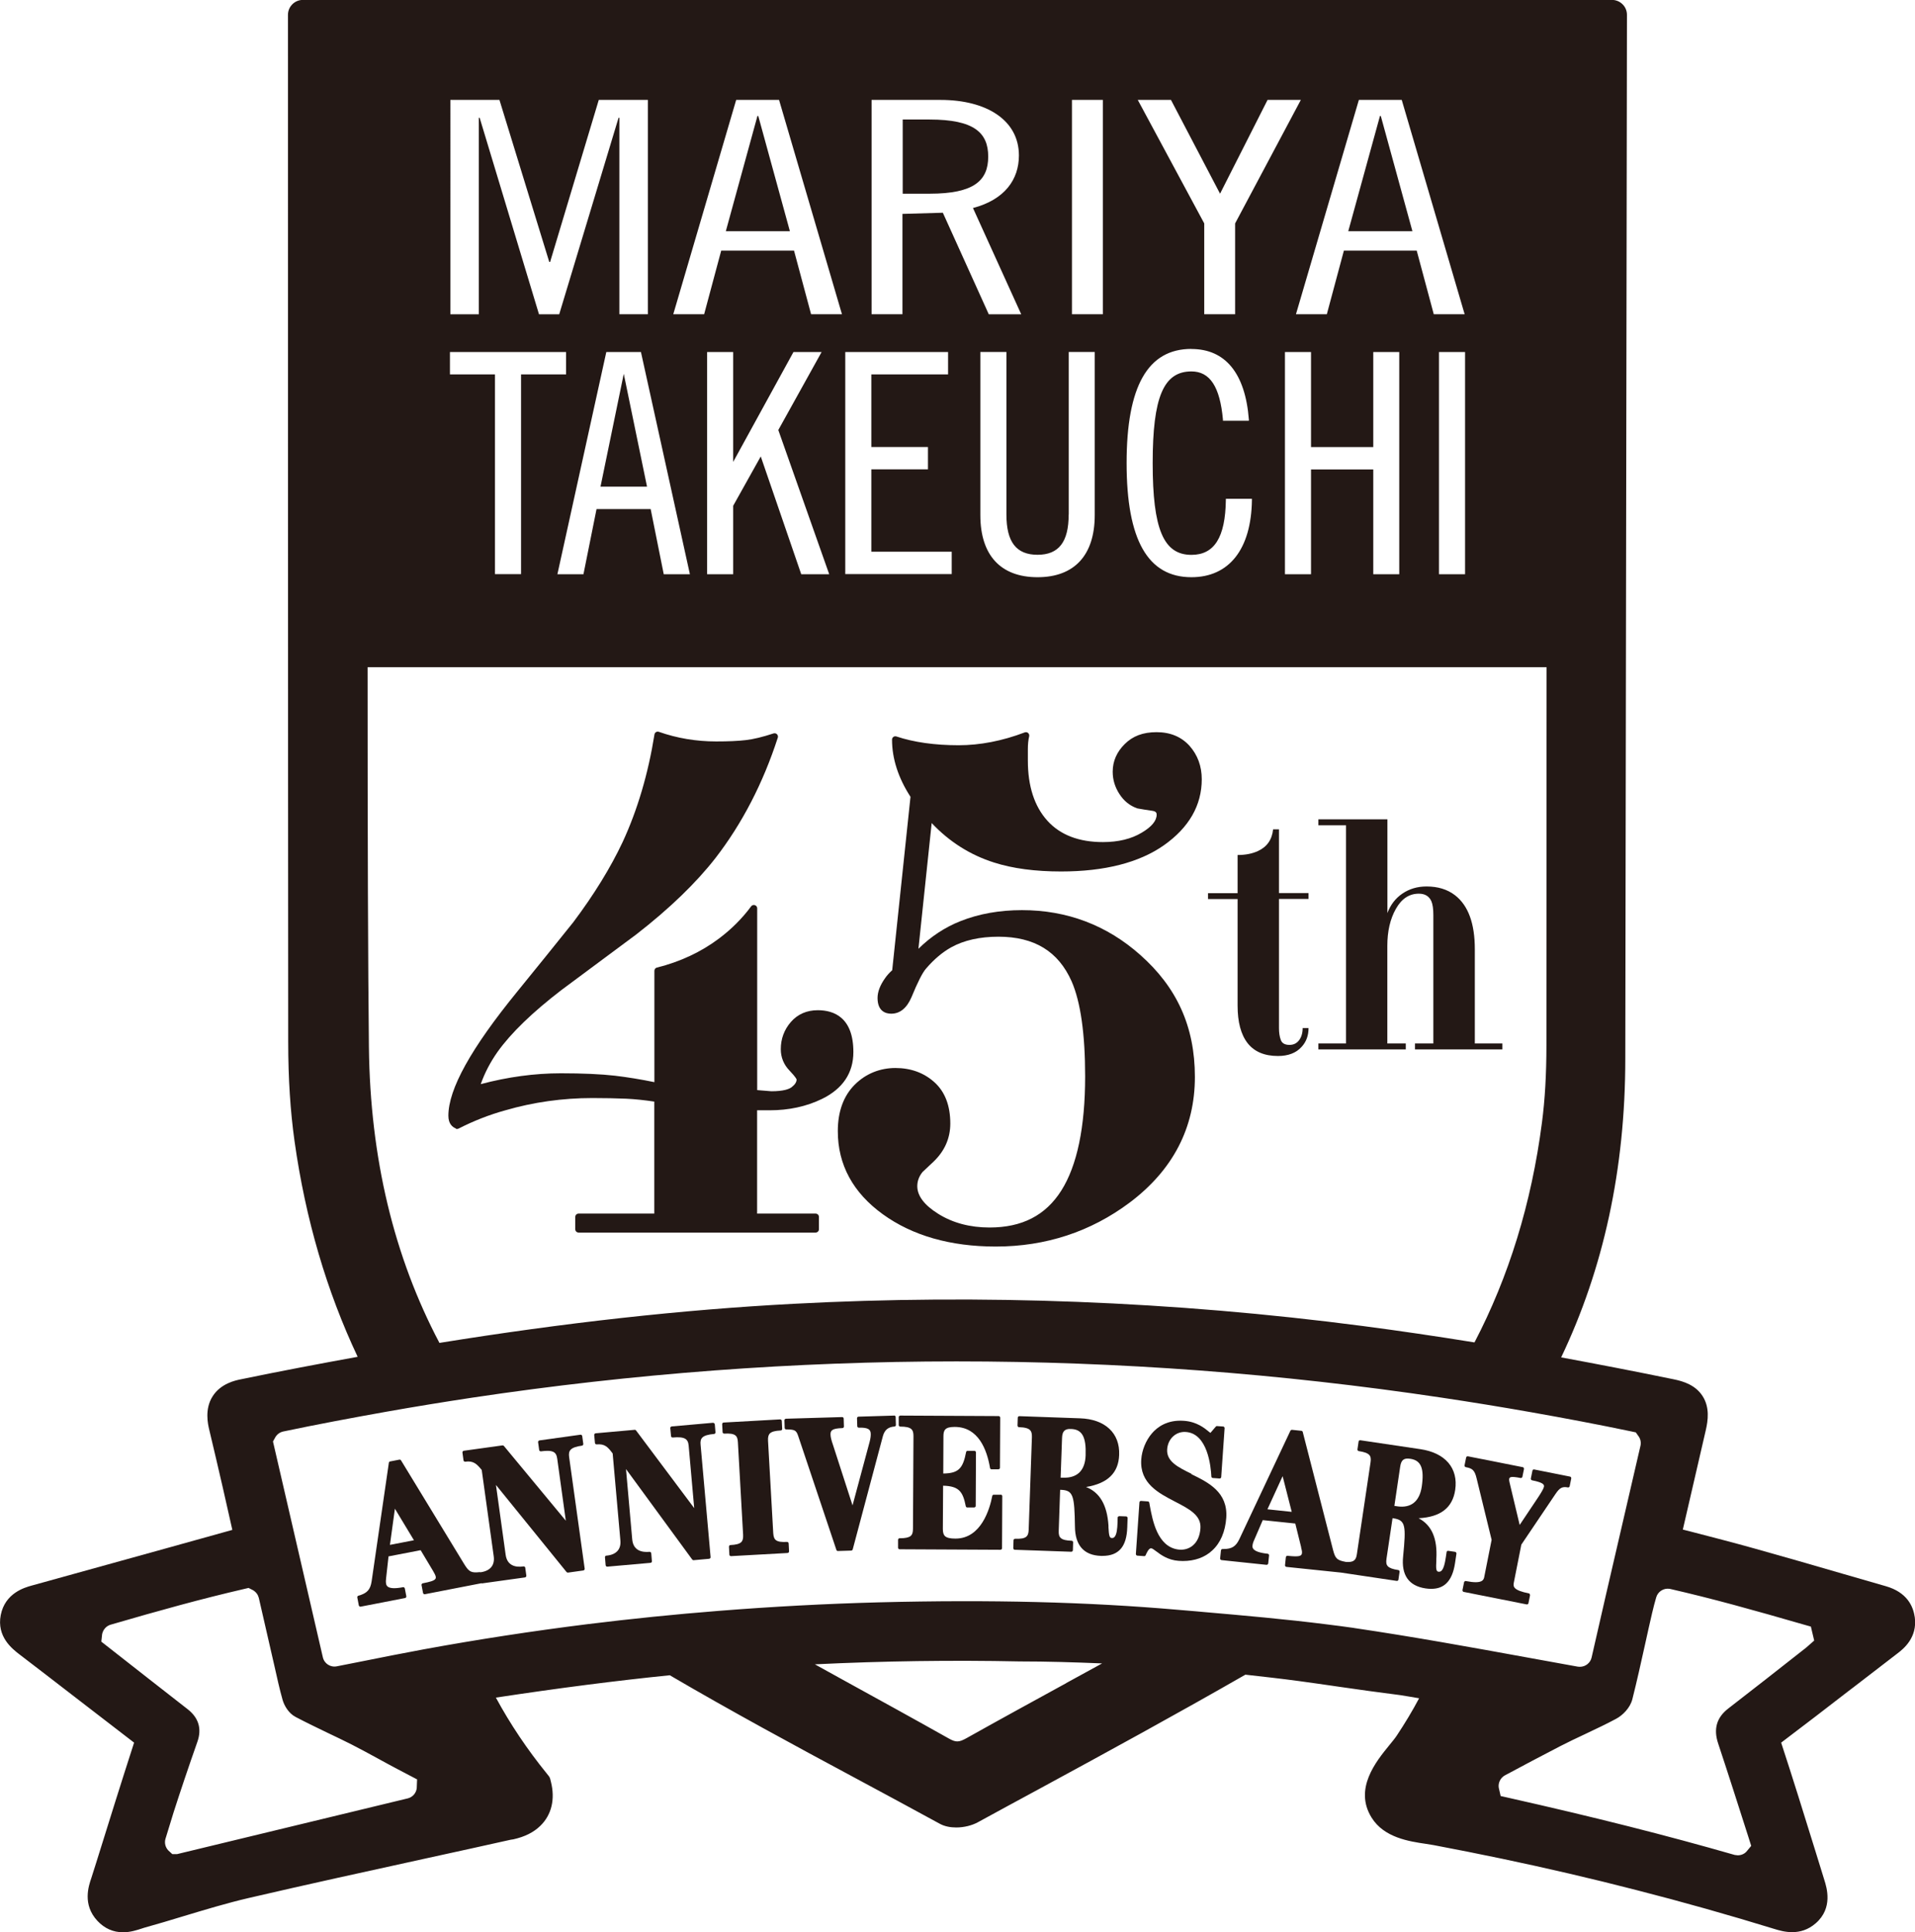 <?xml version="1.0" encoding="UTF-8"?>
<svg id="_レイヤー_2" data-name="レイヤー 2" xmlns="http://www.w3.org/2000/svg" viewBox="0 0 231.36 233.43">
  <defs>
    <style>
      .cls-1 {
        fill: #231815;
        stroke-width: 0px;
      }
    </style>
  </defs>
  <g id="_01" data-name="01">
    <g>
      <polygon class="cls-1" points="91.61 14.01 91.51 14.01 87.69 27.93 95.43 27.93 91.61 14.01"/>
      <path class="cls-1" d="m119.39,18.92c0-2.9-1.72-4.48-7.08-4.48h-3.25v8.96h3.25c5.36,0,7.08-1.58,7.08-4.48Z"/>
      <polygon class="cls-1" points="72.55 58.79 78.17 58.79 75.36 45.16 72.55 58.79"/>
      <polygon class="cls-1" points="166.82 14.01 166.72 14.01 162.89 27.93 170.64 27.93 166.82 14.01"/>
      <path class="cls-1" d="m231.32,195.32c-.18-1.28-.93-2.97-3.49-3.7l-5.3-1.53c-3.55-1.03-7.1-2.06-10.66-3.05-2.43-.68-4.88-1.31-7.46-1.98l-1.1-.28c.92-4,1.84-7.99,2.77-11.99.28-1.21.49-2.77-.38-4.13-.86-1.34-2.31-1.79-3.48-2.03-4.71-.97-9.23-1.84-13.61-2.65,5.11-10.7,7.75-22.74,7.75-36.08,0-5.48.2-124.13.2-126.11,0-.48-.19-.94-.53-1.27-.34-.34-.8-.53-1.27-.53H36.59c-.99,0-1.8.81-1.8,1.8,0,0,0,93.4.03,124.07,0,4.46.26,8.38.76,11.97,1.33,9.48,3.9,18.17,7.63,26.08-4.63.84-9.34,1.73-14.17,2.73-.59.12-2.37.49-3.35,2.04-1,1.56-.56,3.4-.42,4,.55,2.32,1.1,4.64,1.63,6.96.39,1.71.78,3.43,1.17,5.18l-7.87,2.19c-5.47,1.52-10.95,3.04-16.42,4.55-.78.22-3.17.88-3.69,3.55-.51,2.62,1.41,4.09,2.22,4.72,2.2,1.68,4.39,3.37,6.58,5.06,2.4,1.85,4.81,3.71,7.31,5.63-1.55,4.79-3.05,9.6-4.57,14.48l-.59,1.86c-.33.96-1.11,3.22.73,5.19.86.92,1.9,1.38,3.1,1.38.89,0,1.66-.26,2.19-.43.13-.04.25-.08.37-.12,1.58-.44,3.16-.91,4.76-1.4,2.56-.77,5.2-1.57,7.81-2.18,7.18-1.67,14.51-3.27,21.72-4.85,3.36-.73,6.71-1.47,9.98-2.2l.33-.05c1.38-.31,2.44-.84,3.25-1.63,1.36-1.32,1.81-3.21,1.28-5.32l-.09-.36c-.03-.12-.09-.23-.16-.32l-.23-.29c-2.38-2.93-4.45-6.02-6.17-9.2,7.66-1.16,14.51-2.04,21.01-2.7,7.43,4.35,15.03,8.46,22.45,12.44,3.39,1.82,6.78,3.65,10.15,5.49.59.33,1.3.46,2.01.46.95,0,1.91-.25,2.59-.62,2.5-1.37,5-2.72,7.51-4.08,8.18-4.44,16.59-9.03,24.83-13.76,2.15.24,4.3.48,6.46.77,1.35.18,2.69.38,4.04.57l.54.08c2.56.37,5.11.73,7.67,1.05.14.02.57.09,1.16.19l1.12.19c-.8,1.51-1.71,3.02-2.7,4.51-.21.32-.51.68-.9,1.16-1.61,1.97-4.3,5.28-2.14,8.75,1.51,2.43,4.55,2.87,6.57,3.17.34.05.65.1.93.15,2.74.52,5.47,1.06,8.19,1.63,5.48,1.15,10.95,2.42,16.26,3.79,5.6,1.43,11.23,3.02,16.72,4.71,1.01.31,3.12.95,5-.7,2.09-1.83,1.32-4.29,1.03-5.21l-1.16-3.75c-1.33-4.29-2.66-8.58-4.06-12.85,2.8-2.11,5.57-4.25,8.34-6.39l.36-.27c1.78-1.37,3.55-2.74,5.34-4.11.67-.51,2.46-1.88,2.1-4.42ZM169.35,12.07l7.6,25.89h-3.73l-2.06-7.68h-8.8l-2.06,7.68h-3.73l7.6-25.89h5.16Zm7.65,30.46v26.84h-3.15v-26.84h3.15Zm-18.61,14.18v12.66h-3.15v-26.84h3.15v11.48h7.52v-11.48h3.14v26.84h-3.14v-12.66h-7.52Zm-16.92-44.64l5.93,11.33,5.74-11.33h4.02l-7.94,14.92v10.97h-3.73v-10.97l-8.03-14.92h4.02Zm2.47,30.09c4.11,0,6.51,2.95,6.94,8.52v.15s-3.13,0-3.13,0v-.13c-.36-3.98-1.57-5.83-3.81-5.83-3.37,0-4.68,3.11-4.68,11.08s1.31,11.08,4.68,11.08c2.77,0,4.1-2.11,4.16-6.63v-.14h3.15v.14c-.08,5.93-2.74,9.33-7.31,9.33-5.27,0-7.83-4.51-7.83-13.79s2.56-13.79,7.83-13.79Zm-14.43-30.09h3.73v25.89h-3.73V12.07Zm-.39,50.09v-19.64h3.14v19.71c0,4.83-2.45,7.5-6.91,7.5s-6.91-2.66-6.91-7.5v-19.71h3.15v19.64c0,3.32,1.19,4.86,3.76,4.86s3.76-1.55,3.76-4.86Zm-23.81-50.09h8.32c5.55,0,9.47,2.44,9.47,6.71,0,2.91-1.72,5.34-5.55,6.35l5.83,12.84h-3.92l-5.55-12.27-4.88.14v12.12h-3.73V12.07Zm-3.19,30.46h12.42v2.7h-9.27v8.77h6.84v2.7h-6.84v9.95h9.71v2.7h-12.86v-26.84Zm-13.16-30.46h5.16l7.6,25.89h-3.73l-2.06-7.68h-8.8l-2.06,7.68h-3.73l7.6-25.89Zm6.89,30.46h3.41l-5.23,9.42,6.15,17.42h-3.38l-.03-.09-4.86-14.14-3.33,5.96v8.27h-3.15v-26.84h3.15v13.27l7.28-13.27Zm-12.51,26.84h-3.15l-1.58-7.87h-6.54l-1.58,7.87h-3.15l.04-.17,5.87-26.67h4.19l.02.11,5.89,26.73ZM54.41,12.07h5.93l6.02,19.58h.1l5.88-19.58h5.93v25.89h-3.44V14.23h-.1l-7.17,23.74h-2.44l-7.17-23.74h-.1v23.74h-3.44V12.07Zm-.05,30.46h14.03v2.7h-5.44v24.13h-3.15v-24.13h-5.44v-2.7Zm132.49,38.07c0,17.83-.01,34.86-.02,45.65,0,3.56-.18,6.62-.54,9.37-1.27,9.77-4.01,18.62-8.15,26.55-4.65-.75-9.13-1.41-13.49-1.98-22.89-2.99-46.05-3.89-68.83-2.68-13.46.71-27.6,2.28-42.73,4.72-5.5-10.42-8.37-22.34-8.52-35.72-.11-9.75-.16-25.11-.16-45.91h142.45ZM50.35,216.02c-.07.59-.49,1.08-1.07,1.23l-27.9,6.74h-.56l-.48-.44c-.37-.39-.5-.94-.34-1.44.38-1.26.68-2.24.97-3.16.83-2.59,1.77-5.38,2.88-8.54.55-1.57.15-2.89-1.18-3.93-3.19-2.48-6.33-4.95-9.28-7.26l-1.15-.9.1-.92c.13-.57.52-.98,1.03-1.13,5.91-1.72,10.92-3.11,16.15-4.32l.51-.12.55.28c.37.23.6.56.69.93l1.91,8.33c.3,1.34.59,2.67.96,3.98.19.67.71,1.62,1.58,2.07,1.31.69,2.67,1.34,3.87,1.92.95.45,1.93.92,2.88,1.4,1.08.55,2.14,1.13,3.17,1.69.81.45,1.58.86,2.33,1.26l2.42,1.27-.04,1.03Zm78.47-12.69c-4.03,2.21-8.06,4.41-12.07,6.66-.9.5-1.27.51-2.12.03-4.25-2.39-8.51-4.73-12.78-7.08-1.12-.62-2.27-1.25-3.4-1.88,8.25-.4,16.52-.52,24.73-.35,3.28,0,6.61.1,9.97.24-1.45.8-2.89,1.59-4.33,2.37Zm34.79-6.66c-1.11-.16-2.22-.3-3.34-.44-4.98-.63-10.03-1.07-14.95-1.5l-.89-.08-2.14-.18c-10.93-.95-22.57-1.24-36.06-.9-6.49.17-12.96.52-19.39,1.03-5.32.42-10.62.96-15.88,1.61-6.64.83-13.23,1.84-19.73,3.03-2.45.45-4.89.94-7.6,1.48l-2.93.58c-.78.16-1.53-.33-1.7-1.11l-6.02-26.05.31-.56c.23-.35.56-.57.94-.65,4.15-.87,8.31-1.65,12.47-2.39,3.44-.61,6.88-1.17,10.32-1.69,38.9-5.84,78.13-5.85,117.13-.01,3.62.54,7.24,1.13,10.86,1.77,4.02.71,8.04,1.47,12.06,2.31l.56.12.38.54c.2.31.27.71.18,1.09l-2.42,10.45c-1.15,4.96-2.34,10.07-3.48,15.11-.14.65-.73,1.13-1.42,1.13l-.26-.02-5.95-1.08c-6.86-1.25-13.95-2.54-21.09-3.59Zm54.59,2.38c-3.34,2.63-6.35,4.99-9.39,7.34-1.42,1.09-1.82,2.48-1.23,4.24,1.24,3.73,2.45,7.54,3.63,11.22l.36,1.14-.57.69c-.25.28-.64.45-1.05.45l-.36-.04c-8.21-2.36-16.9-4.56-27.4-6.92l-.89-.2-.23-1.01c-.09-.6.22-1.2.75-1.49,2.25-1.2,4.47-2.39,6.67-3.52.99-.51,1.98-.98,3.05-1.48,1.48-.7,2.59-1.23,3.71-1.83.79-.42,1.69-1.31,1.96-2.36.56-2.21,1.05-4.44,1.53-6.6l.04-.18c.25-1.12.52-2.38.81-3.6.16-.7.35-1.4.5-1.92.2-.71.9-1.16,1.64-1.04,5.16,1.18,10.04,2.54,16.27,4.34l.78.22.4,1.69-.98.86Z"/>
      <polygon class="cls-1" points="217.26 198.83 217.26 198.83 217.26 198.83 217.26 198.83"/>
      <path class="cls-1" d="m55.07,136.36c.11.04.23.03.33-.02,1.8-.92,3.7-1.67,5.66-2.21,3.37-.98,6.91-1.48,10.51-1.48,1.54,0,2.92.03,4.09.08,1.06.05,2.2.17,3.39.35v13.53h-9.15c-.22,0-.4.18-.4.4v1.49c0,.22.18.4.4.4h28.64c.22,0,.4-.18.4-.4v-1.49c0-.22-.18-.4-.4-.4h-7.07v-12.48h1.51c2.32,0,4.45-.46,6.32-1.37,2.52-1.23,3.8-3.14,3.8-5.67,0-4.17-2.34-5.05-4.3-5.05-1.33,0-2.43.48-3.25,1.42-.81.93-1.22,2.04-1.22,3.29,0,.99.36,1.87,1.07,2.6.77.8.84,1.05.84,1.05,0,.32-.19.62-.59.93-.29.23-.96.5-2.46.5l-1.71-.14v-21.96c0-.17-.11-.33-.28-.38-.16-.06-.35,0-.45.14-1.08,1.46-2.39,2.77-3.9,3.9-2.16,1.62-4.68,2.8-7.49,3.5-.18.04-.3.21-.3.39v13.45c-1.66-.34-3.26-.6-4.78-.78-1.68-.19-3.87-.29-6.52-.29-3.16,0-6.42.44-9.68,1.31.48-1.36,1.17-2.68,2.04-3.91,1.63-2.28,4.23-4.79,7.71-7.46,2.99-2.21,6.01-4.46,9.06-6.73,4-3.11,7.2-6.2,9.54-9.2,3.22-4.16,5.76-9.06,7.54-14.56.05-.14,0-.3-.1-.41-.11-.11-.27-.14-.41-.1-1.31.43-2.45.71-3.37.81-.92.11-2.12.16-3.57.16-2.41,0-4.73-.39-6.92-1.16-.11-.04-.24-.03-.34.03-.1.06-.17.16-.19.28-.76,4.75-2.05,9.12-3.84,12.99-1.46,3.11-3.47,6.37-5.97,9.7-2.26,2.82-4.51,5.61-6.76,8.37-5.61,6.88-8.33,11.79-8.33,15.01,0,.98.5,1.38.92,1.54Z"/>
      <path class="cls-1" d="m112.78,140.34c1.35-1.29,2.03-2.84,2.03-4.61,0-2.16-.64-3.84-1.92-4.99-1.26-1.14-2.85-1.72-4.71-1.72s-3.59.68-4.93,2.03-2.03,3.23-2.03,5.6c0,4.05,1.83,7.43,5.44,10.04,3.57,2.58,8.16,3.9,13.64,3.9,6.04,0,11.48-1.79,16.18-5.31,5.23-3.93,7.88-9.04,7.88-15.18s-2.22-10.86-6.6-14.74c-4.04-3.59-8.84-5.41-14.29-5.41-2.7,0-5.19.44-7.41,1.32-1.88.74-3.59,1.86-5.1,3.35l1.6-15.19c2.13,2.26,4.66,3.86,7.54,4.77,2.25.72,4.97,1.08,8.09,1.08,5.26,0,9.44-1.07,12.43-3.17,3.03-2.14,4.57-4.82,4.57-7.97,0-1.58-.5-2.93-1.47-4.03-.99-1.1-2.33-1.66-3.99-1.66s-2.89.48-3.85,1.44c-.96.95-1.45,2.07-1.45,3.34,0,.96.27,1.86.81,2.69.54.84,1.25,1.42,2.17,1.74.61.11,1.22.21,1.8.29.48.07.53.27.53.47,0,.73-.6,1.46-1.8,2.17-1.26.76-2.84,1.14-4.69,1.14-2.91,0-5.17-.87-6.72-2.59-1.56-1.73-2.35-4.17-2.35-7.24v-1.4c0-.58.05-1.1.16-1.56.03-.14-.02-.29-.13-.39-.11-.1-.27-.12-.41-.07-2.71,1.03-5.4,1.55-7.99,1.55-2.88,0-5.41-.36-7.51-1.06-.13-.04-.26-.02-.36.05-.11.08-.17.2-.17.33,0,2.3.75,4.62,2.23,6.91l-2.21,20.95c-.36.32-.65.65-.86.96-.6.84-.91,1.65-.91,2.39,0,1.65,1.03,1.9,1.65,1.9,1.06,0,1.88-.67,2.45-1.99.75-1.83,1.34-2.99,1.76-3.46.96-1.12,1.98-1.98,3.04-2.57,1.54-.85,3.46-1.28,5.7-1.28,4.35,0,7.24,1.77,8.85,5.4,1.08,2.48,1.63,6.34,1.63,11.46,0,6.15-.97,10.79-2.88,13.81-1.9,3-4.74,4.46-8.67,4.46-2.35,0-4.43-.55-6.18-1.64-1.69-1.05-2.55-2.18-2.55-3.35,0-.63.22-1.2.63-1.71.11-.11.55-.52,1.32-1.24Z"/>
      <path class="cls-1" d="m149.52,121.49c0,1.98.4,3.49,1.21,4.53.81,1.03,2.03,1.55,3.67,1.55,1.24,0,2.2-.37,2.86-1.11.56-.61.83-1.36.83-2.26h-.71c0,.58-.14,1.07-.42,1.45-.28.38-.67.58-1.17.58-.56,0-.91-.2-1.05-.6-.15-.4-.22-.87-.22-1.43v-15.6h3.57v-.71h-3.57v-7.7h-.71c-.13,1.25-.74,2.12-1.83,2.62-.69.32-1.51.48-2.46.48v4.61h-3.57v.71h3.57v12.9Z"/>
      <path class="cls-1" d="m169.83,126.06h-2.22v-11.79c0-1.76.34-3.25,1.03-4.47.69-1.23,1.61-1.84,2.78-1.84.74,0,1.24.31,1.51.91.16.37.24.93.24,1.67v15.52h-2.22v.71h10.56v-.71h-3.33v-11.39c0-3.1-.79-5.27-2.38-6.51-.93-.72-2.08-1.07-3.45-1.07-1.11,0-2.08.29-2.92.86s-1.44,1.36-1.81,2.35v-11.32h-8.34v.72h3.34v26.36h-3.34v.71h10.56v-.71Z"/>
      <path class="cls-1" d="m70.31,174.64c.1-.01.17-.11.16-.21l-.13-.95s-.03-.09-.07-.12-.09-.04-.14-.04l-4.96.69s-.09.03-.12.07c-.03.04-.04.09-.04.14l.13.95c.01.1.11.16.21.16.73-.1,1.21-.08,1.51.07.26.13.4.38.46.81l1.04,7.5-7.48-9.03c-.04-.05-.11-.07-.17-.07l-4.68.65s-.09.03-.12.07c-.03.04-.04.09-.04.14l.13.95c.01.1.11.17.21.16.99-.14,1.39.27,1.99,1l1.45,10.43c.15,1.08-.42,1.77-1.6,1.93,0,0,0,0,0,0-.03,0-.05-.02-.08-.02-1.03.11-1.3-.02-1.87-.94l-7.65-12.56c-.04-.07-.12-.1-.19-.09l-1.13.22c-.08.01-.14.08-.15.16l-2.08,14.31c-.15,1.02-.55,1.46-1.6,1.75-.1.03-.15.12-.13.22l.18.95s.04.09.08.12c.03.02.07.03.11.03.01,0,.02,0,.04,0l5.36-1.04c.1-.02.17-.12.15-.22l-.18-.94s-.04-.09-.08-.12c-.04-.03-.09-.04-.14-.03-1.89.37-2-.21-2.04-.4-.04-.22-.04-.43,0-.71l.29-2.61,3.88-.75,1.52,2.54.02.04c.1.17.24.43.28.59.03.17,0,.25-.04.3-.15.23-.7.37-1.52.53-.1.02-.17.12-.15.22l.18.95s.04.09.08.12c.04.03.09.04.14.03l6.84-1.33s.03.02.05.02c0,0,.02,0,.03,0l5.18-.72s.09-.03.12-.07c.03-.04.04-.09.04-.14l-.13-.96c-.01-.1-.11-.17-.21-.16-.87.13-1.97-.02-2.16-1.41l-1.17-8.43,8.53,10.52c.04.05.1.07.17.07l1.86-.26s.09-.03.12-.07c.03-.04.04-.09.04-.14l-1.88-13.5c-.1-.75.11-1.17,1.57-1.37Zm-23.2,11.99l.6-4.37,2.3,3.81-2.9.56Z"/>
      <path class="cls-1" d="m86.27,171.92s-.1-.05-.14-.04l-4.98.44s-.1.03-.13.07-.05.09-.04.14l.09.96c0,.1.12.18.2.17.74-.07,1.22-.02,1.51.15.25.15.38.39.42.83l.67,7.55-7.03-9.39c-.04-.05-.12-.09-.17-.07l-4.71.42s-.1.03-.13.07-.05.09-.04.14l.09.96c0,.1.12.18.2.17,1.01-.09,1.38.34,1.94,1.1l.93,10.49c.05.52-.06.94-.32,1.25-.29.34-.75.55-1.37.6-.1,0-.18.1-.17.2l.08.96s.03.1.07.13c.03.03.08.04.12.04,0,0,.01,0,.02,0l5.21-.46c.1,0,.18-.1.17-.2l-.08-.96s-.03-.1-.07-.13c-.04-.03-.1-.05-.14-.04-.89.08-1.97-.12-2.09-1.52l-.75-8.48,8,10.93c.04.05.12.09.17.08l1.88-.17s.1-.03.13-.07.05-.09.04-.14l-1.21-13.58c-.07-.76.17-1.16,1.63-1.29.1,0,.18-.1.17-.2l-.08-.96s-.03-.1-.07-.13Z"/>
      <path class="cls-1" d="m95.22,186.32s-.08-.05-.13-.05c-.66.04-1.08-.02-1.33-.2-.21-.15-.31-.41-.34-.85l-.63-11.18c-.02-.45.05-.71.24-.89.22-.2.63-.31,1.29-.34.1,0,.18-.09.18-.2l-.05-.96s-.02-.1-.06-.13c-.04-.03-.09-.04-.13-.05l-6.83.38c-.1,0-.18.09-.18.2l.05.96s.02.1.06.13c.04.03.09.05.13.05,1.38-.08,1.62.26,1.66,1.05l.63,11.18c.02.45-.05.71-.24.89-.22.2-.63.31-1.29.34-.05,0-.1.03-.13.06-.03.04-.05.09-.05.14l.05.96c0,.1.09.18.19.18h.01l6.83-.38s.1-.03.13-.06c.03-.04.05-.09.05-.14l-.05-.96s-.02-.1-.06-.13Z"/>
      <path class="cls-1" d="m108.03,171.01h0l-4.31.13s-.1.02-.13.06c-.03.04-.05.08-.05.13l.03.96c0,.1.09.18.19.18h0c.56-.02.93.04,1.15.17.2.12.29.3.29.61,0,.26-.03.51-.13.91l-2.07,7.7-2.36-7.3c-.19-.54-.3-.98-.3-1.24-.02-.52.19-.76,1.44-.8.1,0,.18-.09.18-.19l-.03-.96c0-.1-.09-.18-.19-.18h0l-6.79.2s-.1.02-.13.06c-.03.04-.05.08-.05.13l.03.92c0,.1.08.18.18.18,1.02.01,1.22.08,1.46.81l4.61,13.75c.02.08.1.13.18.13h0l1.61-.05c.08,0,.15-.06.18-.14l3.65-13.7c.21-.74.63-1.09,1.4-1.15.1,0,.17-.09.17-.19l-.03-.96c0-.1-.09-.18-.19-.18Z"/>
      <path class="cls-1" d="m120.89,180.57h-.83c-.09,0-.17.06-.18.15-.3,1.55-1.33,5.15-4.44,5.15h-.02c-.62,0-1.01-.09-1.23-.28-.19-.16-.28-.43-.28-.88l.03-5.23c1.92.05,2.39.71,2.74,2.48.02.09.09.15.18.15h.83s.1-.02.13-.05c.04-.04.06-.08.06-.13l.03-6.47s-.02-.1-.05-.13c-.04-.04-.08-.06-.13-.06h-.83c-.09,0-.17.06-.18.15-.39,2.02-.94,2.56-2.76,2.59l.02-4.49c0-.77.21-1.14,1.35-1.14h.03c2.83.01,3.87,2.71,4.25,4.96.01.09.09.16.18.16h.83s.1-.02.13-.05c.04-.04.06-.08.06-.13l.03-6.06s-.02-.1-.05-.13-.08-.06-.13-.06l-11.89-.06h0s-.1.02-.13.05c-.04.04-.06.08-.06.13v.96c0,.1.08.19.18.19,1.37,0,1.6.36,1.6,1.15l-.06,11.2c0,.45-.09.71-.29.87-.23.18-.64.27-1.28.27-.01,0-.04,0-.04,0-.05,0-.1.02-.13.05-.04.04-.06.08-.06.13v.96c0,.1.08.19.18.19l12.19.06h0s.1-.02.13-.05c.04-.04.06-.08.06-.13l.03-6.29c0-.1-.08-.19-.19-.19Z"/>
      <path class="cls-1" d="m136.05,183.19l-.83-.03h0s-.09.02-.13.05c-.04.03-.06.08-.06.13l-.02.67c-.02.59-.08,1.4-.38,1.68-.08.08-.17.12-.32.11-.29,0-.34-.4-.39-1.29v-.21c-.16-2.47-1.04-4.01-2.71-4.66,2.62-.43,3.93-1.71,4-3.89.05-1.29-.36-2.38-1.19-3.15-.82-.77-2.04-1.21-3.53-1.26l-7.34-.26h0c-.1,0-.18.08-.19.18l-.03.96s.02.1.05.13c.04.04.08.06.13.06.71.02,1.14.14,1.35.37.16.17.22.42.21.83l-.39,11.19c-.03.79-.26,1.14-1.64,1.09-.03.01-.1.02-.13.05-.04.03-.06.08-.06.13l-.03.96s.02.1.05.13c.04.04.08.06.13.06l6.83.24h0c.1,0,.18-.08.19-.18l.03-.96c0-.1-.08-.19-.18-.19-.66-.02-1.07-.12-1.3-.32-.2-.17-.28-.43-.26-.88l.17-4.95h.11c1.49.06,1.62.72,1.68,4.43.02,2.28,1.08,3.48,3.14,3.55.06,0,.13,0,.19,0,1,0,1.73-.29,2.23-.88.47-.56.72-1.4.76-2.55l.04-1.15s-.02-.1-.05-.13c-.03-.04-.08-.06-.13-.06Zm-4.89-7.38c-.03.93-.29,1.63-.77,2.09-.46.43-1.12.64-1.91.61h-.34s.17-4.78.17-4.78c.01-.42.1-.71.27-.88.17-.16.42-.25.84-.22,1.32.05,1.82.97,1.74,3.18Z"/>
      <path class="cls-1" d="m143.96,178.05c-1.63-.8-3.05-1.49-2.95-2.97.09-1.28,1.08-2.18,2.26-2.09,2.63.18,3.02,4.16,3.08,5.38,0,.1.08.17.17.18l.82.06s.1-.01.14-.05c.04-.03.06-.08.06-.13l.41-5.9c0-.1-.07-.19-.17-.2l-.73-.05c-.07-.02-.12.02-.16.06-.1.11-.18.21-.26.3-.18.21-.36.43-.39.46-.03-.01-.12-.09-.2-.15-.47-.39-1.44-1.21-3.03-1.31-1.98-.14-3.19.75-3.85,1.53-.72.84-1.2,2.01-1.28,3.14-.2,2.88,2.08,4.06,4.09,5.1,1.7.88,3.17,1.64,3.06,3.21-.06.93-.39,1.66-.95,2.11-.47.38-1.09.55-1.74.46-2.52-.34-3.1-3.55-3.42-5.27l-.07-.39c-.02-.08-.09-.15-.17-.15l-.82-.06s-.1.01-.14.05c-.04.03-.06.08-.06.13l-.43,6.23c0,.1.07.19.17.2l.82.06c.09.02.15-.04.19-.11.1-.23.36-.84.65-.84h.01c.14,0,.36.18.62.37.56.42,1.41,1.06,2.72,1.15.17.01.34.02.5.02,1.42,0,2.64-.43,3.54-1.27,1-.91,1.58-2.28,1.7-3.95.21-3.1-2.14-4.26-4.21-5.27Z"/>
      <path class="cls-1" d="m175.8,187.47l-.82-.12c-.12-.02-.2.05-.21.16l-.1.66c-.23,1.57-.57,1.75-.9,1.7-.28-.04-.29-.44-.24-1.32v-.21c.15-2.48-.56-4.1-2.14-4.93,2.65-.14,4.1-1.26,4.42-3.42.19-1.28-.09-2.41-.82-3.27-.73-.86-1.89-1.43-3.37-1.65l-7.27-1.08s-.1,0-.14.03c-.04.03-.07.07-.07.12l-.14.95s0,.1.04.14c.03.04.07.07.12.07.65.1,1.05.24,1.26.46.18.19.23.46.16.91l-1.65,11.08c-.1.7-.35,1.02-1.35.94,0,0-.01-.01-.02-.01-1.03-.19-1.24-.4-1.51-1.44l-3.66-14.25c-.02-.08-.08-.13-.16-.14l-1.14-.12c-.07,0-.16.04-.19.11l-6.16,13.08c-.42.89-.91,1.21-1.91,1.21-.04,0-.09,0-.13,0-.1,0-.18.07-.19.17l-.1.96c-.01.1.06.19.17.21l5.43.57c.1.01.19-.07.21-.17l.1-.96s0-.1-.04-.14c-.03-.04-.08-.06-.13-.07-1.91-.2-1.85-.78-1.83-.97.02-.22.08-.42.2-.68l1.04-2.41,3.93.41.71,2.87v.06c.06.19.12.47.1.63-.04.38-.31.49-1.74.34-.05,0-.1,0-.14.04s-.06.08-.07.13l-.1.96c-.01.1.06.19.17.21l6.54.68s0,0,.01,0l6.77,1.01s.1,0,.14-.03.07-.07.07-.12l.14-.95s0-.1-.04-.14c-.03-.04-.07-.07-.12-.07-.66-.1-1.05-.24-1.26-.46-.18-.19-.23-.46-.16-.91l.73-4.9.11.02c1.48.22,1.53.9,1.17,4.59-.24,2.27.68,3.58,2.72,3.88.24.04.47.05.69.05.75,0,1.35-.22,1.81-.66.53-.51.88-1.31,1.05-2.45l.17-1.14s0-.1-.04-.14c-.03-.04-.07-.07-.12-.07Zm-22.68-5.13l1.84-4.01,1.1,4.31-2.94-.31Zm15.68-.37l-.34-.05.7-4.72c.12-.84.45-1.09,1.23-.97,1.3.19,1.7,1.17,1.38,3.36-.27,1.81-1.31,2.63-2.98,2.38Z"/>
      <path class="cls-1" d="m184.83,192.57s-.07-.07-.12-.08c-1.85-.37-1.92-.8-1.82-1.29l.91-4.6,4.12-6.11c.51-.76.83-.93,1.5-.8.11.02.2-.05.22-.15l.19-.94s0-.1-.03-.14c-.03-.04-.07-.07-.12-.08l-4.32-.86c-.12-.02-.2.05-.22.15l-.19.94c-.02.1.05.2.15.22,1.41.28,1.48.54,1.43.79-.05.24-.35.73-.67,1.22l-2.26,3.38-1.1-4.61c-.11-.45-.2-.8-.17-.94.05-.23.17-.36,1.38-.12.11.01.2-.05.22-.15l.19-.94s0-.1-.03-.14c-.03-.04-.07-.07-.12-.08l-6.62-1.31c-.11-.02-.2.05-.22.15l-.19.94s0,.1.03.14c.03.04.07.07.12.08.75.15,1.06.3,1.31,1.37l1.81,7.41-.9,4.53c-.04.19-.12.32-.26.42-.33.22-.96.22-1.95.03-.05-.01-.1,0-.14.03s-.07.07-.08.12l-.19.94s0,.1.03.14c.03.04.07.07.12.08l7.6,1.51s.02,0,.04,0c.09,0,.17-.06.18-.15l.19-.94s0-.1-.03-.14Z"/>
    </g>
  </g>
</svg>